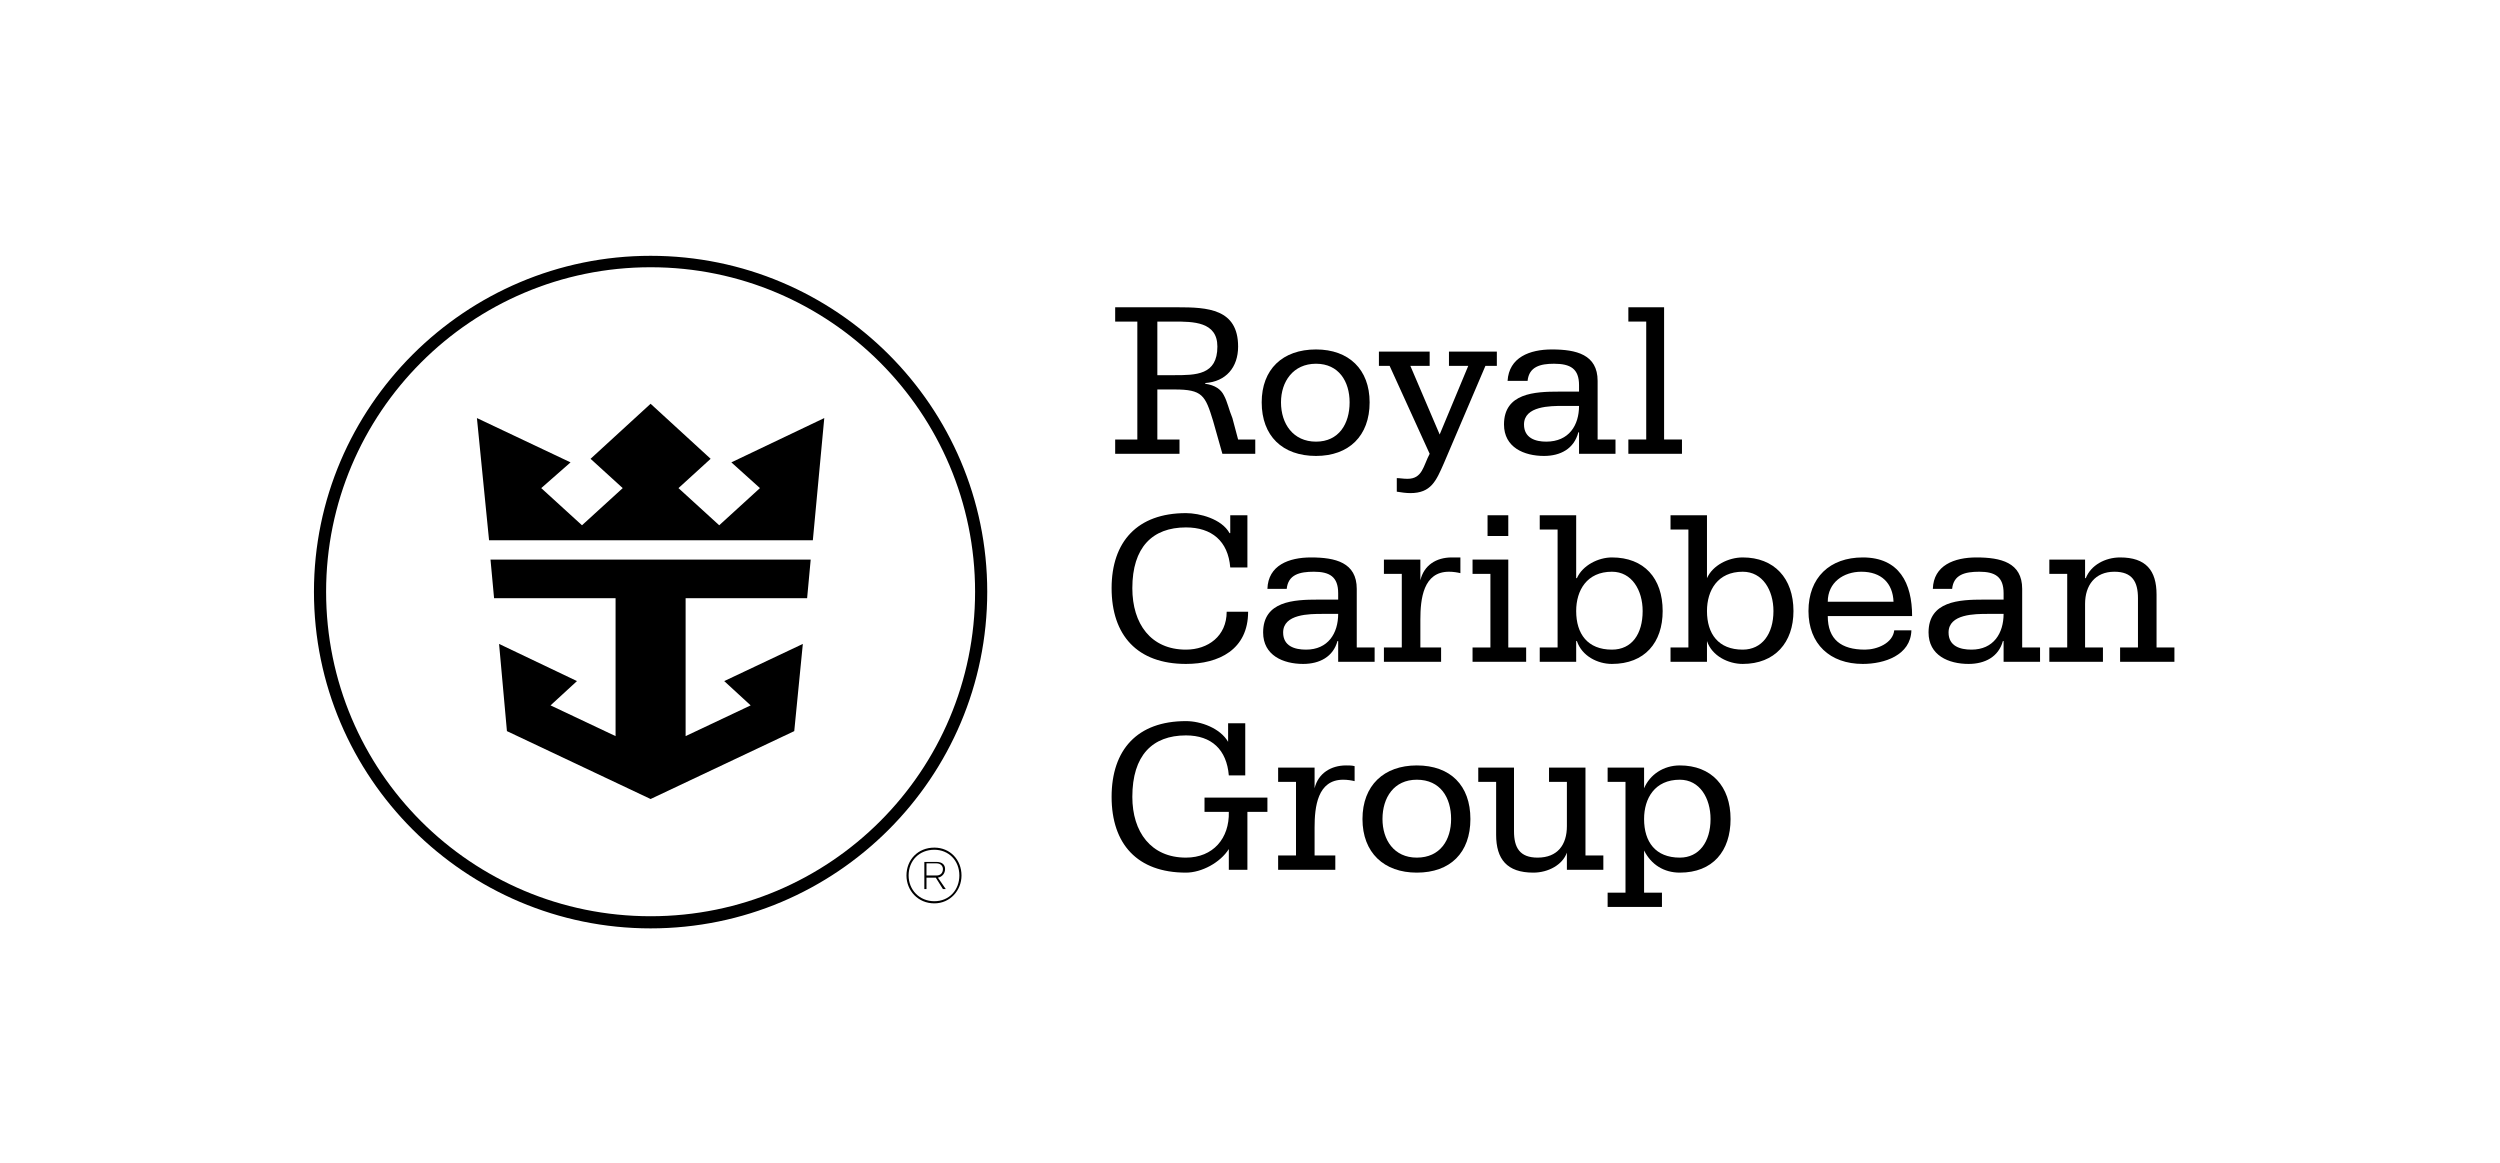 <svg width="430" height="200" viewBox="0 0 430 200" fill="none" xmlns="http://www.w3.org/2000/svg">
<path fill-rule="evenodd" clip-rule="evenodd" d="M199.063 64.53H201.891C205.702 64.53 209.39 64.53 209.39 59.613C209.39 55.31 205.21 55.31 201.891 55.31H199.063V64.53ZM191.81 75.594H195.621V55.31H191.81V52.851H202.506C207.669 52.851 212.955 53.097 212.955 59.613C212.955 63.178 210.865 65.637 207.3 65.882V66.005C209.021 66.251 210.005 66.989 210.496 67.972C211.111 69.079 211.357 70.431 211.972 71.906L212.955 75.594H215.906V78.053H210.25L208.652 72.398C207.3 67.972 206.808 66.989 202.014 66.989H199.063V75.594H202.874V78.053H191.81V75.594Z" fill="black"/>
<path fill-rule="evenodd" clip-rule="evenodd" d="M226.355 75.963C230.289 75.963 232.133 72.89 232.133 69.202C232.133 65.637 230.289 62.563 226.355 62.563C222.421 62.563 220.331 65.637 220.331 69.202C220.331 72.89 222.421 75.963 226.355 75.963ZM226.355 60.105C232.01 60.105 235.575 63.547 235.575 69.202C235.575 74.98 232.01 78.422 226.355 78.422C220.577 78.422 217.012 74.98 217.012 69.202C217.012 63.547 220.577 60.105 226.355 60.105Z" fill="black"/>
<path fill-rule="evenodd" clip-rule="evenodd" d="M257.458 62.932H255.491L248.36 79.651C247.008 82.725 246.148 84.814 242.582 84.814C241.845 84.814 240.984 84.692 240.247 84.569V82.233C240.738 82.233 241.353 82.356 242.091 82.356C244.672 82.356 244.795 80.143 245.902 78.053L239.017 62.932H237.173V60.473H245.902V62.932H242.582L247.623 74.734L252.54 62.932H249.221V60.473H257.458V62.932Z" fill="black"/>
<path fill-rule="evenodd" clip-rule="evenodd" d="M265.94 75.963C269.874 75.963 271.595 73.136 271.595 69.816H268.891C266.678 69.816 262.129 69.816 262.129 73.013C262.129 75.348 264.096 75.963 265.94 75.963ZM271.595 74.365H271.472C270.735 77.192 268.399 78.422 265.571 78.422C262.129 78.422 258.687 76.947 258.687 73.013C258.687 67.603 263.973 67.358 268.153 67.358H271.595V66.251C271.595 63.424 270.12 62.563 267.292 62.563C264.957 62.563 262.99 63.055 262.744 65.514H259.302C259.547 61.457 263.113 60.105 266.924 60.105C271.103 60.105 274.791 60.965 274.791 65.514V75.594H277.865V78.053H271.595V74.365Z" fill="black"/>
<path fill-rule="evenodd" clip-rule="evenodd" d="M280.078 75.594H283.151V55.31H280.078V52.851H286.224V75.594H289.298V78.053H280.078V75.594Z" fill="black"/>
<path fill-rule="evenodd" clip-rule="evenodd" d="M214.184 133.374H211.357C210.988 128.948 208.406 126.489 203.981 126.489C198.203 126.489 194.761 129.932 194.761 137.062C194.761 143.086 197.957 147.511 203.981 147.511C208.652 147.511 211.48 144.192 211.357 139.643H207.177V137.185H217.995V139.643H214.553V149.601H211.357V146.036C209.882 148.372 206.685 150.093 203.981 150.093C195.621 150.093 191.196 145.176 191.196 137.062C191.196 128.948 195.621 124.031 203.981 124.031C206.562 124.031 209.882 125.26 211.234 127.596V124.4H214.184V133.374Z" fill="black"/>
<path fill-rule="evenodd" clip-rule="evenodd" d="M219.839 147.143H222.913V134.48H219.839V132.022H226.109V135.587C226.724 133.005 228.937 131.653 231.518 131.653C232.133 131.653 232.502 131.653 232.993 131.776V134.357C232.502 134.234 231.764 134.111 231.026 134.111C226.601 134.111 226.109 138.783 226.109 142.348V147.143H229.674V149.601H219.839V147.143Z" fill="black"/>
<path fill-rule="evenodd" clip-rule="evenodd" d="M243.689 147.511C247.746 147.511 249.59 144.438 249.59 140.873C249.59 137.185 247.746 134.111 243.689 134.111C239.755 134.111 237.788 137.185 237.788 140.873C237.788 144.438 239.755 147.511 243.689 147.511ZM243.689 131.653C249.467 131.653 252.909 135.095 252.909 140.873C252.909 146.651 249.467 150.093 243.689 150.093C238.034 150.093 234.346 146.651 234.346 140.873C234.346 135.095 238.034 131.653 243.689 131.653Z" fill="black"/>
<path fill-rule="evenodd" clip-rule="evenodd" d="M272.701 147.143H275.775V149.601H269.505V146.651C268.768 148.741 266.309 150.093 263.727 150.093C259.179 150.093 257.335 147.757 257.335 143.577V134.48H254.261V132.022H260.408V142.963C260.408 145.79 261.391 147.511 264.465 147.511C267.907 147.511 269.505 145.299 269.505 142.102V134.48H266.432V132.022H272.701V147.143Z" fill="black"/>
<path fill-rule="evenodd" clip-rule="evenodd" d="M288.929 147.511C292.248 147.511 294.215 144.807 294.215 140.873C294.215 137.308 292.371 134.111 288.929 134.111C284.626 134.111 282.782 137.308 282.782 140.873C282.782 144.807 284.749 147.511 288.929 147.511ZM276.512 153.535H279.586V134.48H276.512V132.022H282.782V135.587C283.766 133.251 286.101 131.653 288.929 131.653C294.338 131.653 297.657 135.218 297.657 140.873C297.657 146.405 294.584 150.093 288.929 150.093C286.224 150.093 284.012 148.741 282.782 146.282V153.535H285.856V155.994H276.512V153.535Z" fill="black"/>
<path fill-rule="evenodd" clip-rule="evenodd" d="M214.553 97.6H211.603C211.234 93.051 208.406 90.715 203.981 90.715C198.203 90.715 194.761 94.157 194.761 101.165C194.761 107.312 197.957 111.737 203.981 111.737C207.792 111.737 210.988 109.401 210.988 105.222H214.676C214.676 111.737 209.636 114.196 203.981 114.196C195.621 114.196 191.196 109.279 191.196 101.165C191.196 93.174 195.621 88.257 203.981 88.257C206.317 88.257 210.128 89.24 211.48 91.699H211.603V88.625H214.553V97.6Z" fill="black"/>
<path fill-rule="evenodd" clip-rule="evenodd" d="M224.634 111.737C228.445 111.737 230.166 108.91 230.166 105.59H227.461C225.249 105.59 220.7 105.59 220.7 108.787C220.7 111.123 222.667 111.737 224.634 111.737ZM230.166 110.262H230.043C229.305 112.967 226.97 114.196 224.142 114.196C220.7 114.196 217.258 112.721 217.258 108.787C217.258 103.378 222.544 103.132 226.724 103.132H230.166V102.025C230.166 99.198 228.691 98.337 225.986 98.337C223.527 98.337 221.561 98.829 221.315 101.288H217.995C218.118 97.231 221.683 95.879 225.494 95.879C229.674 95.879 233.362 96.739 233.362 101.288V111.368H236.436V113.827H230.166V110.262Z" fill="black"/>
<path fill-rule="evenodd" clip-rule="evenodd" d="M238.034 111.368H241.107V98.706H238.034V96.247H244.303V99.812C244.918 97.231 247.008 95.879 249.713 95.879C250.327 95.879 250.696 95.879 251.188 95.879V98.583C250.696 98.46 249.959 98.337 249.221 98.337C244.795 98.337 244.303 103.009 244.303 106.574V111.368H247.869V113.827H238.034V111.368Z" fill="black"/>
<path fill-rule="evenodd" clip-rule="evenodd" d="M255.859 92.191H259.425V88.625H255.859V92.191ZM253.278 111.368H256.351V98.706H253.278V96.247H259.425V111.368H262.498V113.827H253.278V111.368Z" fill="black"/>
<path fill-rule="evenodd" clip-rule="evenodd" d="M277.25 111.737C280.692 111.737 282.536 109.033 282.536 105.099C282.536 101.534 280.692 98.337 277.25 98.337C272.947 98.337 271.103 101.534 271.103 105.099C271.103 109.033 273.07 111.737 277.25 111.737ZM264.834 111.368H267.907V91.084H264.834V88.625H271.103V99.444H271.226C272.21 97.231 274.914 95.879 277.25 95.879C282.782 95.879 285.978 99.444 285.978 105.099C285.978 110.508 282.905 114.196 277.25 114.196C274.791 114.196 272.087 112.844 271.226 110.262H271.103V113.827H264.834V111.368Z" fill="black"/>
<path fill-rule="evenodd" clip-rule="evenodd" d="M299.747 111.737C303.066 111.737 305.033 109.033 305.033 105.099C305.033 101.534 303.189 98.337 299.747 98.337C295.444 98.337 293.6 101.534 293.6 105.099C293.6 109.033 295.567 111.737 299.747 111.737ZM287.331 111.368H290.404V91.084H287.331V88.625H293.6V99.444C294.584 97.231 297.289 95.879 299.747 95.879C305.156 95.879 308.476 99.444 308.476 105.099C308.476 110.508 305.279 114.196 299.747 114.196C297.289 114.196 294.461 112.844 293.6 110.262V113.827H287.331V111.368Z" fill="black"/>
<path fill-rule="evenodd" clip-rule="evenodd" d="M325.687 103.501C325.564 100.304 323.597 98.337 320.154 98.337C317.081 98.337 314.376 100.181 314.376 103.501H325.687ZM314.376 105.959C314.376 110.016 316.712 111.737 320.769 111.737C322.859 111.737 325.564 110.631 325.809 108.418H328.76C328.637 112.721 324.088 114.196 320.4 114.196C314.745 114.196 311.057 110.754 311.057 105.099C311.057 99.321 314.745 95.879 320.4 95.879C326.67 95.879 328.883 100.304 328.883 105.959H314.376Z" fill="black"/>
<path fill-rule="evenodd" clip-rule="evenodd" d="M339.086 111.737C342.897 111.737 344.619 108.91 344.619 105.59H341.914C339.701 105.59 335.153 105.59 335.153 108.787C335.153 111.123 337.119 111.737 339.086 111.737ZM344.619 110.262H344.496C343.758 112.967 341.422 114.196 338.595 114.196C335.153 114.196 331.71 112.721 331.71 108.787C331.71 103.378 336.997 103.132 341.176 103.132H344.619V102.025C344.619 99.198 343.143 98.337 340.439 98.337C337.98 98.337 336.013 98.829 335.767 101.288H332.448C332.571 97.231 336.136 95.879 339.947 95.879C344.127 95.879 347.815 96.739 347.815 101.288V111.368H350.888V113.827H344.619V110.262Z" fill="black"/>
<path fill-rule="evenodd" clip-rule="evenodd" d="M352.486 111.368H355.56V98.706H352.486V96.247H358.633V99.444H358.756C359.617 97.231 362.075 95.879 364.657 95.879C369.083 95.879 370.927 98.091 370.927 102.271V111.368H374V113.827H364.657V111.368H367.73V102.886C367.73 100.058 366.747 98.337 363.673 98.337C360.354 98.337 358.633 100.673 358.633 103.869V111.368H361.706V113.827H352.486V111.368Z" fill="black"/>
<path fill-rule="evenodd" clip-rule="evenodd" d="M111.902 44C80.062 44 54 69.939 54 101.779C54 133.743 80.062 159.682 111.902 159.682C143.866 159.682 169.805 133.743 169.805 101.779C169.805 69.939 143.866 44 111.902 44ZM111.902 45.967C142.759 45.967 167.715 71.046 167.715 101.779C167.715 132.636 142.759 157.592 111.902 157.592C81.046 157.592 56.09 132.636 56.09 101.779C56.09 71.046 81.046 45.967 111.902 45.967Z" fill="black"/>
<path fill-rule="evenodd" clip-rule="evenodd" d="M125.794 79.528L130.711 83.954L123.704 90.347L116.697 83.954L122.229 78.914L111.902 69.448L101.576 78.914L107.108 83.954L100.101 90.347L93.093 83.954L98.134 79.528L82.029 71.906L84.119 92.928H139.809L141.776 71.906L125.794 79.528Z" fill="black"/>
<path fill-rule="evenodd" clip-rule="evenodd" d="M84.365 96.247L84.98 102.886H105.879V126.612L94.692 121.326L99.24 117.146L85.84 110.754L87.192 125.752L111.902 137.431L136.612 125.752L138.088 110.754L124.565 117.146L129.113 121.326L117.926 126.612V102.886H138.825L139.44 96.247H84.365Z" fill="black"/>
<path fill-rule="evenodd" clip-rule="evenodd" d="M159.355 148.495V150.585H161.076C161.814 150.585 162.183 150.093 162.183 149.478C162.183 148.987 161.814 148.495 161.076 148.495H159.355ZM158.987 148.249H161.076C162.06 148.249 162.552 148.741 162.552 149.478C162.552 150.216 162.06 150.831 161.322 150.954L162.675 152.92H162.183L160.954 150.954H159.355V152.92H158.987V148.249ZM160.708 155.01C163.289 155.01 165.01 153.043 165.01 150.585C165.01 148.003 163.166 146.159 160.708 146.159C158.126 146.159 156.282 148.003 156.282 150.585C156.282 153.043 158.126 155.01 160.708 155.01ZM160.708 145.79C163.412 145.79 165.379 147.88 165.379 150.585C165.379 153.166 163.412 155.379 160.708 155.379C157.88 155.379 155.913 153.166 155.913 150.585C155.913 147.88 157.88 145.79 160.708 145.79Z" fill="black"/>
</svg>
